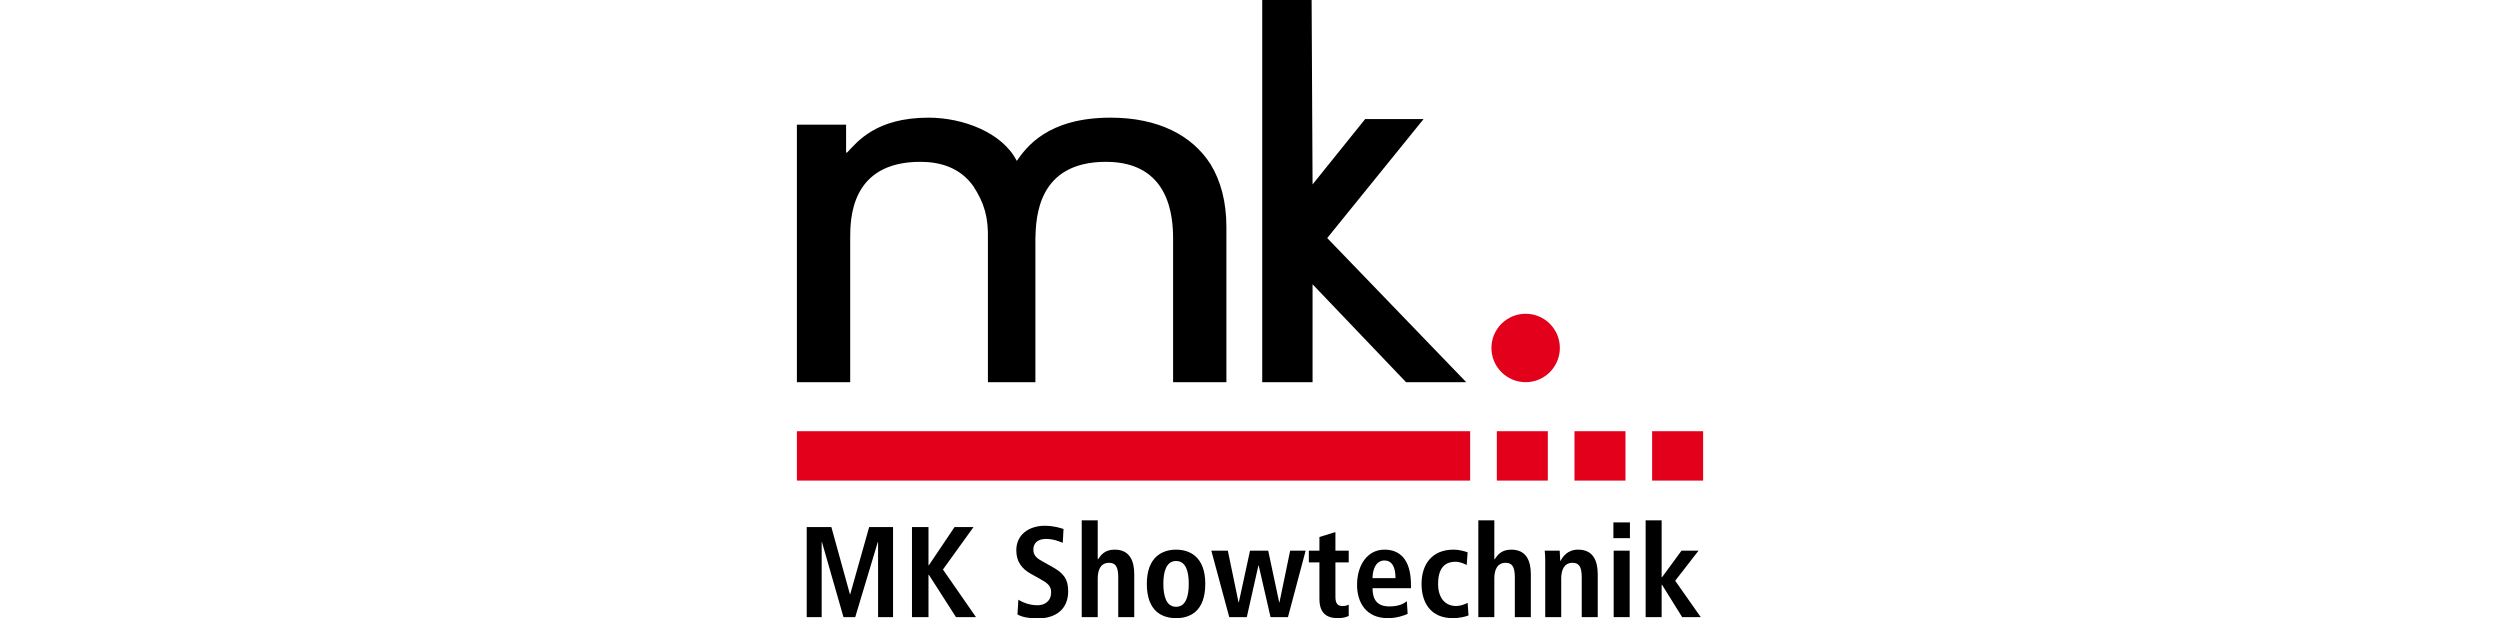 <?xml version="1.0" encoding="utf-8"?>
<!-- Generator: Adobe Illustrator 15.0.0, SVG Export Plug-In . SVG Version: 6.00 Build 0)  -->
<!DOCTYPE svg PUBLIC "-//W3C//DTD SVG 1.0//EN" "http://www.w3.org/TR/2001/REC-SVG-20010904/DTD/svg10.dtd">
<svg version="1.0" id="Ebene_1" xmlns="http://www.w3.org/2000/svg" xmlns:xlink="http://www.w3.org/1999/xlink" x="0px" y="0px"
	 width="380px" height="94px" viewBox="0 0 380 94" enable-background="new 0 0 380 94" xml:space="preserve">
<g>
	<path d="M186.412,58.091V34.49c0-3.815-0.857-6.995-2.415-9.539c-2.805-4.382-7.946-7.066-15.192-7.066
		c-9.661,0-12.854,4.593-14.256,6.572c-2.182-4.312-8.18-6.572-13.4-6.572c-8.025,0-10.829,3.675-12.388,5.299h-0.155v-4.239h-7.479
		v39.147h8.103V36.256c0-2.897,0-11.659,10.673-11.659c2.96,0,5.999,0.848,8.024,3.675c1.714,2.614,2.312,4.805,2.234,8.056v21.764
		h7.219V36.256c0.079-3.25,0.364-11.659,10.726-11.659c9.738,0,10.205,8.409,10.205,11.73v21.764H186.412L186.412,58.091z"/>
	<polygon points="207.504,18.098 216.385,18.098 201.737,36.182 222.866,58.091 213.719,58.091 199.51,43.21 199.51,58.091 
		191.858,58.091 191.858,0 199.366,0 199.51,28.032 207.504,18.098 	"/>
	<path fill="#E2001A" d="M226.698,52.891c0-2.872,2.33-5.2,5.203-5.2c2.869,0,5.197,2.328,5.197,5.2s-2.328,5.2-5.197,5.2
		C229.028,58.091,226.698,55.763,226.698,52.891L226.698,52.891z"/>
	<polygon fill="#E2001A" points="121.126,65.544 223.461,65.544 223.461,73.049 121.126,73.049 121.126,65.544 	"/>
	<polygon fill="#E2001A" points="227.516,65.544 235.268,65.544 235.268,73.049 227.516,73.049 227.516,65.544 	"/>
	<polygon fill="#E2001A" points="239.321,65.544 247.071,65.544 247.071,73.049 239.321,73.049 239.321,65.544 	"/>
	<polygon fill="#E2001A" points="251.125,65.544 258.874,65.544 258.874,73.049 251.125,73.049 251.125,65.544 	"/>
	<polygon points="133.467,93.803 135.743,93.803 135.743,80.113 132.113,80.113 129.23,90.332 129.191,90.332 126.367,80.113 
		122.621,80.113 122.621,93.803 124.895,93.803 124.895,82.388 124.935,82.388 128.21,93.803 129.996,93.803 133.427,82.388 
		133.467,82.388 133.467,93.803 	"/>
	<polygon points="138.62,93.803 141.13,93.803 141.13,87.37 141.189,87.37 145.308,93.803 148.349,93.803 143.327,86.565 
		147.976,80.113 145.092,80.113 141.189,85.918 141.13,85.918 141.13,80.113 138.62,80.113 138.62,93.803 	"/>
	<path d="M154.655,93.391c0.687,0.412,1.746,0.608,3.119,0.608c2.609,0,4.589-1.334,4.589-4.118c0-1.924-0.765-2.786-2.373-3.688
		l-1.471-0.824c-0.766-0.431-1.452-0.822-1.452-1.843c0-0.941,0.647-1.608,1.902-1.608c1.157,0,1.961,0.354,2.57,0.588l0.117-2.1
		c-0.392-0.117-1.412-0.489-2.864-0.489c-2.294,0-4.314,1.275-4.314,3.727c0,1.766,0.882,2.844,2.235,3.589l1.275,0.707
		c1.216,0.667,1.785,1.098,1.785,2.079c0,1.373-0.981,1.981-2.079,1.981c-1.333,0-2.412-0.53-2.903-0.845L154.655,93.391
		L154.655,93.391z"/>
	<path d="M164.423,93.803h2.431v-5.884c0-1.294,0.452-2.374,1.727-2.374c1,0,1.393,0.647,1.393,2.197v6.061h2.432v-6.513
		c0-2.039-0.686-3.745-2.981-3.745c-1.511,0-2.079,0.823-2.511,1.451h-0.06v-5.904h-2.431V93.803L164.423,93.803z"/>
	<path fill-rule="evenodd" clip-rule="evenodd" d="M176.829,88.742c0-1.686,0.372-3.47,1.941-3.47c1.569,0,1.922,1.784,1.922,3.47
		c0,1.688-0.354,3.492-1.922,3.492C177.201,92.234,176.829,90.429,176.829,88.742L176.829,88.742z M174.318,88.742
		c0,4.237,2.393,5.218,4.452,5.218c2.059,0,4.433-0.98,4.433-5.218c0-4.118-2.374-5.196-4.433-5.196
		C176.711,83.545,174.318,84.624,174.318,88.742L174.318,88.742z"/>
	<polygon points="193.122,93.803 195.77,93.803 198.458,83.702 196.104,83.702 194.477,91.567 194.438,91.567 192.768,83.702 
		190.004,83.702 188.298,91.567 188.259,91.567 186.63,83.702 184.12,83.702 186.847,93.803 189.514,93.803 191.28,85.939 
		191.319,85.939 193.122,93.803 	"/>
	<path d="M200.553,83.702h-1.609v1.785h1.609v5.53c0,2.12,1.02,2.942,2.824,2.942c0.725,0,1.256-0.156,1.629-0.333V91.9
		c-0.178,0.1-0.49,0.217-0.924,0.217c-0.705,0-1.098-0.313-1.098-1.393v-5.237h2.021v-1.785h-2.021v-2.823l-2.432,0.745V83.702
		L200.553,83.702z"/>
	<path fill-rule="evenodd" clip-rule="evenodd" d="M213.842,91.391c-0.451,0.333-1.156,0.784-2.648,0.784
		c-1.881,0-2.568-1.039-2.568-2.767h5.844V88.94c0-4.12-1.863-5.395-4.039-5.395c-2.57,0-4.158,2.333-4.158,5.354
		c0,2.726,1.412,5.06,4.668,5.06c1.451,0,2.51-0.431,3.02-0.646L213.842,91.391L213.842,91.391z M208.625,87.88
		c0-1.334,0.529-2.688,1.805-2.688c1.098,0,1.686,0.901,1.686,2.688H208.625L208.625,87.88z"/>
	<path d="M223.079,91.625c-0.334,0.216-1.137,0.491-1.727,0.491c-1.861,0-2.764-1.451-2.764-3.335c0-2.156,0.805-3.393,2.646-3.393
		c0.668,0,1.275,0.274,1.707,0.489l0.137-1.921c-0.451-0.177-1.352-0.412-2.117-0.412c-3.395,0-4.885,2.333-4.885,5.217
		c0,2.863,1.412,5.197,4.746,5.197c0.982,0,1.826-0.196,2.393-0.41L223.079,91.625L223.079,91.625z"/>
	<path d="M224.704,93.803h2.432v-5.884c0-1.294,0.449-2.374,1.725-2.374c1,0,1.393,0.647,1.393,2.197v6.061h2.434v-6.513
		c0-2.039-0.688-3.745-2.98-3.745c-1.512,0-2.08,0.823-2.512,1.451h-0.059v-5.904h-2.432V93.803L224.704,93.803z"/>
	<path fill-rule="evenodd" clip-rule="evenodd" d="M234.872,93.803h2.432v-5.884c0-1.294,0.453-2.374,1.729-2.374
		c0.998,0,1.391,0.647,1.391,2.197v6.061h2.432v-6.513c0-2.039-0.686-3.745-2.98-3.745c-1.646,0-2.334,1.098-2.688,1.706h0.02
		h-0.059c0-0.509-0.059-1.039-0.078-1.55h-2.275c0.059,0.451,0.078,1.041,0.078,1.667V93.803L234.872,93.803z"/>
	<path fill-rule="evenodd" clip-rule="evenodd" d="M245.278,93.803h2.432V83.702h-2.432V93.803L245.278,93.803z M245.237,81.8h2.512
		v-2.394h-2.512V81.8L245.237,81.8z"/>
	<polygon points="250.137,93.803 252.569,93.803 252.569,88.879 252.627,88.879 255.688,93.803 258.512,93.803 254.627,88.273 
		258.178,83.702 255.588,83.702 252.627,87.743 252.569,87.743 252.569,79.092 250.137,79.092 250.137,93.803 	"/>
</g>
</svg>
